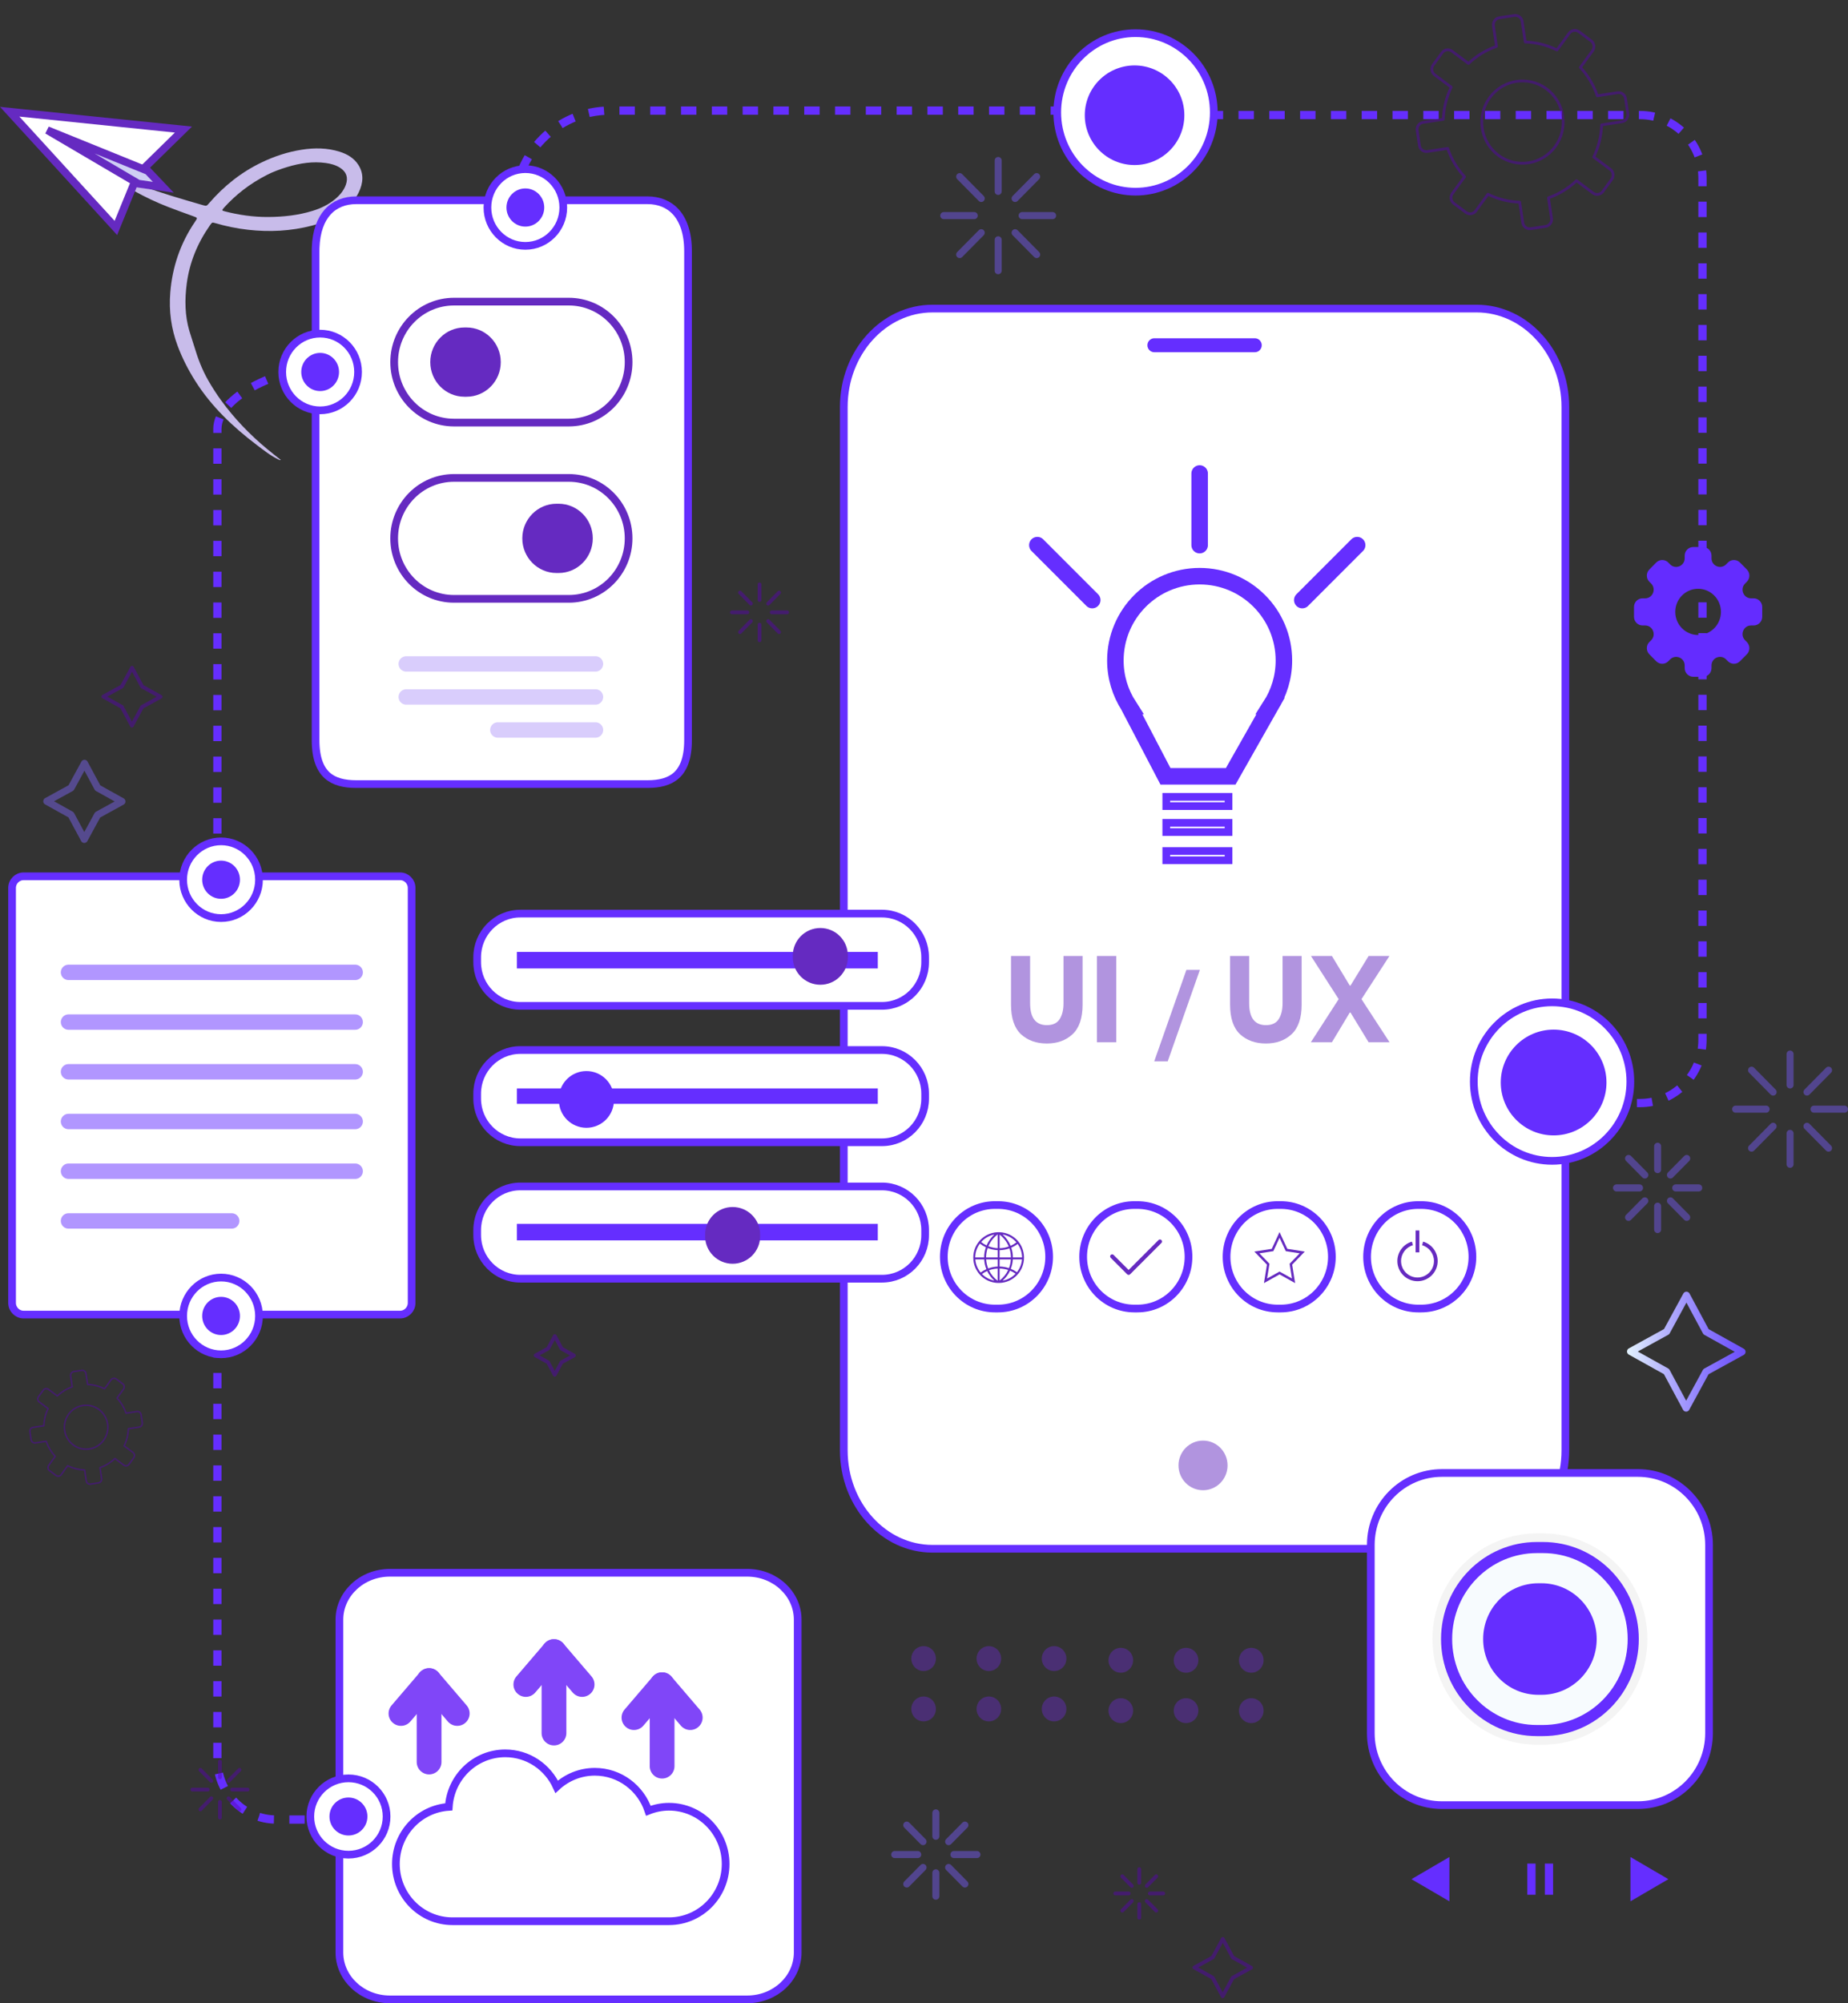 <svg width="240" height="260" viewBox="0 0 240 260" fill="none" xmlns="http://www.w3.org/2000/svg">
<rect x="0" y="0" width="240" height="260" fill="#333333" stroke="none"/>
<path opacity="0.45" d="M17.129 94.425C17.017 94.434 16.956 94.376 16.913 94.296L15.64 91.93L13.305 90.631C13.226 90.587 13.177 90.504 13.177 90.413C13.177 90.322 13.227 90.239 13.306 90.196L15.648 88.91L16.934 86.551C16.977 86.472 17.049 86.432 17.15 86.423C17.24 86.423 17.322 86.473 17.365 86.552L18.638 88.919L20.973 90.217C21.052 90.261 21.101 90.345 21.101 90.435C21.101 90.525 21.051 90.609 20.972 90.652L18.63 91.938L17.344 94.297C17.301 94.376 17.218 94.425 17.129 94.425ZM13.935 90.415L15.94 91.53C15.981 91.553 16.015 91.587 16.037 91.629L17.13 93.66L18.233 91.635C18.256 91.594 18.29 91.559 18.331 91.536L20.342 90.433L18.337 89.318C18.296 89.295 18.262 89.261 18.24 89.219L17.147 87.188L16.044 89.213C16.021 89.255 15.987 89.289 15.946 89.312L13.935 90.415Z" fill="#5800B5"/>
<g opacity="0.45">
<path d="M147.956 244.613C147.821 244.613 147.71 244.502 147.71 244.365V242.598C147.71 242.461 147.821 242.35 147.956 242.35C148.092 242.35 148.202 242.461 148.202 242.598V244.365C148.202 244.502 148.092 244.613 147.956 244.613Z" fill="#5800B5"/>
<path d="M147.956 249.15C147.821 249.15 147.71 249.039 147.71 248.902V247.135C147.71 246.998 147.821 246.887 147.956 246.887C148.092 246.887 148.202 246.998 148.202 247.135V248.902C148.202 249.039 148.092 249.15 147.956 249.15Z" fill="#5800B5"/>
<path d="M146.585 245.999H144.836C144.7 245.999 144.59 245.887 144.59 245.75C144.59 245.613 144.7 245.502 144.836 245.502H146.585C146.721 245.502 146.831 245.613 146.831 245.75C146.831 245.887 146.721 245.999 146.585 245.999Z" fill="#5800B5"/>
<path d="M151.077 245.999H149.328C149.193 245.999 149.083 245.887 149.083 245.75C149.083 245.613 149.193 245.502 149.328 245.502H151.077C151.213 245.502 151.323 245.613 151.323 245.75C151.323 245.887 151.213 245.999 151.077 245.999Z" fill="#5800B5"/>
<path d="M150.163 248.228C150.1 248.228 150.037 248.204 149.989 248.156L148.752 246.905C148.656 246.809 148.656 246.651 148.752 246.554C148.848 246.457 149.004 246.457 149.1 246.554L150.337 247.805C150.432 247.902 150.432 248.059 150.337 248.156C150.289 248.204 150.226 248.228 150.163 248.228Z" fill="#5800B5"/>
<path d="M146.987 245.02C146.924 245.02 146.861 244.996 146.813 244.947L145.576 243.697C145.48 243.601 145.48 243.443 145.576 243.346C145.672 243.249 145.827 243.249 145.923 243.346L147.16 244.596C147.256 244.693 147.256 244.851 147.16 244.947C147.113 244.996 147.05 245.02 146.987 245.02Z" fill="#5800B5"/>
<path d="M148.926 245.02C148.863 245.02 148.8 244.996 148.752 244.947C148.656 244.851 148.656 244.693 148.752 244.596L149.989 243.346C150.085 243.249 150.241 243.249 150.337 243.346C150.432 243.443 150.432 243.601 150.337 243.697L149.1 244.947C149.052 244.996 148.989 245.02 148.926 245.02Z" fill="#5800B5"/>
<path d="M145.75 248.228C145.687 248.228 145.624 248.204 145.576 248.156C145.48 248.059 145.48 247.902 145.576 247.805L146.813 246.554C146.909 246.457 147.064 246.457 147.16 246.554C147.256 246.651 147.256 246.809 147.16 246.905L145.923 248.156C145.875 248.204 145.812 248.228 145.75 248.228Z" fill="#5800B5"/>
</g>
<path d="M36.489 59.714C35.853 59.206 35.265 58.75 34.694 58.277C32.428 56.401 30.426 54.309 28.723 51.972C28.107 51.126 27.544 50.249 27.029 49.347C26.25 47.983 25.692 46.524 25.247 45.022C25.041 44.328 24.797 43.645 24.592 42.95C24.001 40.943 23.977 38.873 24.259 36.768C24.616 34.1 25.613 31.613 27.23 29.296C27.265 29.247 27.298 29.195 27.335 29.146C27.554 28.855 27.574 28.849 27.914 28.948C29.321 29.36 30.764 29.66 32.245 29.825C35.001 30.133 37.763 29.999 40.519 29.283C41.977 28.904 43.335 28.312 44.53 27.397C45.405 26.727 46.114 25.941 46.578 24.993C47.184 23.753 47.269 22.532 46.537 21.394C45.983 20.532 45.12 20.004 44.089 19.683C42.512 19.191 40.867 19.169 39.19 19.43C37.396 19.709 35.688 20.266 34.039 21.051C31.321 22.345 29.076 24.152 27.173 26.352C26.834 26.744 26.828 26.764 26.344 26.625C24.968 26.228 23.594 25.827 22.228 25.406C19.8 24.659 17.427 23.796 15.113 22.817C14.587 22.594 14.072 22.351 13.551 22.12C13.421 22.062 13.303 21.973 13.085 21.968C13.212 22.152 13.363 22.244 13.503 22.341C16.089 24.128 18.828 25.693 21.841 26.862C22.923 27.282 24.021 27.673 25.115 28.071C25.669 28.272 25.675 28.27 25.341 28.758C23.389 31.618 22.382 34.696 22.115 37.958C21.918 40.356 22.237 42.655 23.061 44.864C23.663 46.477 24.444 48.005 25.372 49.47C27.437 52.731 30.223 55.392 33.361 57.764C34.237 58.426 35.092 59.115 36.108 59.609C36.199 59.653 36.274 59.731 36.489 59.714ZM34.734 22.669C35.384 22.332 36.346 21.963 37.335 21.667C38.979 21.175 40.638 20.922 42.317 21.156C42.98 21.248 43.61 21.425 44.157 21.771C44.991 22.3 45.245 23.047 44.917 23.976C44.652 24.727 44.141 25.332 43.504 25.859C42.657 26.56 41.677 27.032 40.621 27.36C38.722 27.949 36.782 28.152 34.833 28.163C32.897 28.175 31.02 27.901 29.192 27.43C28.799 27.328 28.795 27.3 29.071 26.976C29.08 26.964 29.091 26.953 29.102 26.941C30.63 25.272 32.388 23.859 34.734 22.669Z" fill="#C8BCEA"/>
<path d="M15.049 29.587L17.856 22.718L17.895 22.622L17.969 22.551L23.823 16.817L1.256 14.499L15.049 29.587Z" fill="white" stroke="#652AC1"/>
<path d="M17.957 23.837L21.214 24.31L19.194 22.182L6.139 16.893L17.957 23.837Z" fill="#CECEF4" stroke="#652AC1"/>
<path d="M66.841 42.086V26.861C66.841 19.954 72.378 14.354 79.208 14.354H144.299" stroke="#652EFF" stroke-width="1.072" stroke-miterlimit="10" stroke-dasharray="2 2"/>
<path d="M140.845 14.932H212.993C217.472 14.932 221.102 18.604 221.102 23.134V134.962C221.102 139.493 217.471 143.164 212.993 143.164H198.188" stroke="#652EFF" stroke-width="1.072" stroke-miterlimit="10" stroke-dasharray="2 2"/>
<path d="M46.251 25.991H84.088C85.563 25.991 86.86 26.491 87.793 27.53C88.731 28.575 89.355 30.224 89.355 32.617V96.061C89.355 98.456 88.731 99.845 87.832 100.649C86.922 101.462 85.629 101.767 84.088 101.767H46.251C44.71 101.767 43.416 101.462 42.506 100.649C41.607 99.845 40.984 98.455 40.984 96.061V32.617L40.991 32.177C41.063 30.02 41.666 28.51 42.545 27.53C43.478 26.491 44.776 25.991 46.251 25.991Z" fill="white" stroke="#652EFF"/>
<path d="M52.759 86.171H77.335" stroke="#D9CDFC" stroke-width="2" stroke-miterlimit="10" stroke-linecap="round"/>
<path d="M52.759 90.458H77.335" stroke="#D9CDFC" stroke-width="2" stroke-miterlimit="10" stroke-linecap="round"/>
<path d="M64.655 94.745H77.335" stroke="#D9CDFC" stroke-width="2" stroke-miterlimit="10" stroke-linecap="round"/>
<g opacity="0.45">
<path d="M119.95 216.885C120.833 216.885 121.548 216.161 121.548 215.268C121.548 214.374 120.833 213.65 119.95 213.65C119.066 213.65 118.351 214.374 118.351 215.268C118.351 216.161 119.066 216.885 119.95 216.885Z" fill="#652AC1"/>
<path d="M128.423 216.884C129.305 216.884 130.021 216.161 130.021 215.268C130.021 214.375 129.305 213.651 128.423 213.651C127.54 213.651 126.824 214.375 126.824 215.268C126.824 216.161 127.54 216.884 128.423 216.884Z" fill="#652AC1"/>
<path d="M136.896 216.885C137.779 216.885 138.495 216.161 138.495 215.268C138.495 214.374 137.779 213.65 136.896 213.65C136.013 213.65 135.297 214.374 135.297 215.268C135.297 216.161 136.013 216.885 136.896 216.885Z" fill="#652AC1"/>
<path d="M145.559 217.104C146.442 217.104 147.157 216.38 147.157 215.487C147.157 214.594 146.442 213.87 145.559 213.87C144.676 213.87 143.96 214.594 143.96 215.487C143.96 216.38 144.676 217.104 145.559 217.104Z" fill="#652AC1"/>
<path d="M154.032 217.104C154.915 217.104 155.631 216.38 155.631 215.487C155.631 214.594 154.915 213.87 154.032 213.87C153.149 213.87 152.433 214.594 152.433 215.487C152.433 216.38 153.149 217.104 154.032 217.104Z" fill="#652AC1"/>
<path d="M162.503 217.104C163.386 217.104 164.102 216.38 164.102 215.487C164.102 214.594 163.386 213.87 162.503 213.87C161.62 213.87 160.904 214.594 160.904 215.487C160.904 216.38 161.62 217.104 162.503 217.104Z" fill="#652AC1"/>
</g>
<g opacity="0.45">
<path d="M119.95 223.422C120.833 223.422 121.548 222.698 121.548 221.805C121.548 220.912 120.833 220.188 119.95 220.188C119.066 220.188 118.351 220.912 118.351 221.805C118.351 222.698 119.066 223.422 119.95 223.422Z" fill="#652AC1"/>
<path d="M128.423 223.421C129.305 223.421 130.021 222.697 130.021 221.805C130.021 220.912 129.305 220.188 128.423 220.188C127.54 220.188 126.824 220.912 126.824 221.805C126.824 222.697 127.54 223.421 128.423 223.421Z" fill="#652AC1"/>
<path d="M136.896 223.422C137.779 223.422 138.495 222.698 138.495 221.805C138.495 220.912 137.779 220.188 136.896 220.188C136.013 220.188 135.297 220.912 135.297 221.805C135.297 222.698 136.013 223.422 136.896 223.422Z" fill="#652AC1"/>
<path d="M145.559 223.64C146.442 223.64 147.157 222.917 147.157 222.024C147.157 221.131 146.442 220.407 145.559 220.407C144.676 220.407 143.96 221.131 143.96 222.024C143.96 222.917 144.676 223.64 145.559 223.64Z" fill="#652AC1"/>
<path d="M154.032 223.641C154.915 223.641 155.631 222.917 155.631 222.024C155.631 221.131 154.915 220.406 154.032 220.406C153.149 220.406 152.433 221.131 152.433 222.024C152.433 222.917 153.149 223.641 154.032 223.641Z" fill="#652AC1"/>
<path d="M162.503 223.641C163.386 223.641 164.102 222.917 164.102 222.024C164.102 221.131 163.386 220.406 162.503 220.406C161.62 220.406 160.904 221.131 160.904 222.024C160.904 222.917 161.62 223.641 162.503 223.641Z" fill="#652AC1"/>
</g>
<path d="M73.874 39.149C78.168 39.15 81.638 42.668 81.638 46.997C81.638 51.326 78.168 54.846 73.874 54.846H58.958C54.663 54.846 51.192 51.326 51.192 46.997C51.192 42.669 54.663 39.149 58.958 39.149H73.874Z" fill="white" stroke="#652AC1"/>
<path d="M60.59 51.492H60.323C57.868 51.492 55.879 49.479 55.879 46.997C55.879 44.515 57.868 42.503 60.323 42.503H60.59C63.044 42.503 65.034 44.515 65.034 46.997C65.034 49.48 63.044 51.492 60.59 51.492Z" fill="#652AC1"/>
<path d="M73.873 62.028C78.167 62.028 81.637 65.546 81.637 69.875C81.637 74.204 78.167 77.724 73.873 77.724H58.956C54.662 77.724 51.191 74.204 51.191 69.875C51.191 65.546 54.662 62.028 58.956 62.028H73.873Z" fill="white" stroke="#652AC1"/>
<path d="M72.541 74.369H72.274C69.82 74.369 67.831 72.357 67.831 69.876C67.831 67.393 69.82 65.381 72.274 65.381H72.541C74.996 65.381 76.985 67.393 76.985 69.876C76.985 72.358 74.996 74.369 72.541 74.369Z" fill="#652AC1"/>
<path d="M121.106 40.05H191.771C198.089 40.05 203.293 45.724 203.293 52.829V188.235C203.293 195.34 198.089 201.013 191.771 201.013H121.106C114.788 201.013 109.584 195.34 109.584 188.235V52.828C109.584 45.723 114.788 40.05 121.106 40.05Z" fill="white" stroke="#652EFF"/>
<path d="M188.577 145.719H125.063C119.095 145.719 114.257 147.629 114.257 149.985V193.488C114.257 195.844 119.096 197.754 125.063 197.754H188.577C194.546 197.754 199.384 195.844 199.384 193.488V149.985C199.384 147.629 194.546 145.719 188.577 145.719Z" fill="white"/>
<path d="M156.238 193.416C157.997 193.416 159.423 191.974 159.423 190.195C159.423 188.415 157.997 186.973 156.238 186.973C154.478 186.973 153.052 188.415 153.052 190.195C153.052 191.974 154.478 193.416 156.238 193.416Z" fill="#652AC1" fill-opacity="0.5"/>
<path d="M162.966 45.716H149.91C149.415 45.716 149.014 45.31 149.014 44.809C149.014 44.307 149.416 43.901 149.91 43.901H162.966C163.462 43.901 163.863 44.307 163.863 44.809C163.863 45.31 163.462 45.716 162.966 45.716Z" fill="#652EFF"/>
<path opacity="0.5" d="M135.957 135.436C134.592 135.436 133.472 135.036 132.597 134.236C131.733 133.425 131.301 132.14 131.301 130.38V124.076H133.781V130.204C133.781 132.103 134.506 133.052 135.957 133.052C136.736 133.052 137.29 132.791 137.621 132.268C137.952 131.745 138.117 131.057 138.117 130.204V124.076H140.597V130.38C140.597 132.14 140.16 133.425 139.285 134.236C138.421 135.036 137.312 135.436 135.957 135.436ZM142.46 124.076H144.972V135.276H142.46V124.076ZM154.077 125.88H155.829L151.653 137.748H149.901L154.077 125.88ZM164.406 135.436C163.041 135.436 161.921 135.036 161.046 134.236C160.182 133.425 159.75 132.14 159.75 130.38V124.076H162.23V130.204C162.23 132.103 162.956 133.052 164.406 133.052C165.185 133.052 165.74 132.791 166.07 132.268C166.401 131.745 166.566 131.057 166.566 130.204V124.076H169.046V130.38C169.046 132.14 168.609 133.425 167.734 134.236C166.87 135.036 165.761 135.436 164.406 135.436ZM173.855 129.676L170.255 124.076H172.975L175.295 127.916H175.391L177.743 124.076H180.447L176.815 129.676L180.463 135.276H177.743L175.391 131.42H175.295L172.975 135.276H170.239L173.855 129.676Z" fill="#652AC1"/>
<path d="M166.741 85.726C166.741 79.683 161.841 74.783 155.798 74.783C149.754 74.783 144.854 79.683 144.854 85.726C144.854 87.903 145.498 89.926 146.593 91.63H146.585L151.36 100.76H159.83L165.009 91.63H165.002C166.098 89.926 166.741 87.903 166.741 85.726Z" stroke="#652EFF" stroke-width="2.144" stroke-miterlimit="10"/>
<path d="M159.55 103.424V104.622H151.463V103.424H159.55Z" fill="white" stroke="#652EFF"/>
<path d="M159.55 106.795V107.993H151.463V106.795H159.55Z" fill="white" stroke="#652EFF"/>
<path d="M159.55 110.456V111.654H151.463V110.456H159.55Z" fill="white" stroke="#652EFF"/>
<path d="M141.849 77.883L134.72 70.753" stroke="#652EFF" stroke-width="2.144" stroke-miterlimit="10" stroke-linecap="round" stroke-linejoin="round"/>
<path d="M169.126 77.883L176.256 70.753" stroke="#652EFF" stroke-width="2.144" stroke-miterlimit="10" stroke-linecap="round" stroke-linejoin="round"/>
<path d="M155.798 61.455V70.753" stroke="#652EFF" stroke-width="2.144" stroke-miterlimit="10" stroke-linecap="round" stroke-linejoin="round"/>
<path d="M114.542 118.575C117.644 118.575 120.149 121.118 120.149 124.241V124.883C120.149 128.006 117.644 130.549 114.542 130.549H67.579C64.476 130.549 61.971 128.006 61.971 124.883V124.241C61.971 121.117 64.476 118.575 67.579 118.575H114.542Z" fill="white" stroke="#652EFF"/>
<path d="M67.128 124.623H113.999" stroke="#652EFF" stroke-width="2.144" stroke-miterlimit="10"/>
<path d="M110.111 124.02V124.236C110.111 126.21 108.511 127.81 106.537 127.81C104.563 127.81 102.962 126.21 102.962 124.236V124.02C102.962 122.046 104.563 120.446 106.537 120.446C108.511 120.446 110.111 122.046 110.111 124.02Z" fill="#652AC1"/>
<path d="M114.542 136.282C117.644 136.282 120.149 138.824 120.149 141.948V142.589C120.149 145.713 117.644 148.255 114.542 148.255H67.579C64.476 148.255 61.971 145.713 61.971 142.589V141.948C61.971 138.824 64.476 136.282 67.579 136.282H114.542Z" fill="white" stroke="#652EFF"/>
<path d="M67.128 142.268H113.999" stroke="#652EFF" stroke-width="2" stroke-miterlimit="10"/>
<path d="M76.159 140.013H76.16C77.581 140.013 78.733 141.165 78.733 142.587V142.802C78.733 144.223 77.581 145.376 76.16 145.376H76.159C74.737 145.376 73.585 144.223 73.585 142.802V142.587L73.598 142.323C73.73 141.025 74.826 140.013 76.159 140.013Z" fill="#652EFF" stroke="#652EFF" stroke-width="2"/>
<path d="M114.542 153.988C117.644 153.988 120.149 156.531 120.149 159.654V160.296C120.149 163.42 117.644 165.962 114.542 165.962H67.579C64.476 165.962 61.971 163.42 61.971 160.296V159.654C61.971 156.531 64.476 153.988 67.579 153.988H114.542Z" fill="white" stroke="#652EFF"/>
<path d="M67.128 159.915H113.999" stroke="#652EFF" stroke-width="2.144" stroke-miterlimit="10"/>
<path d="M98.721 160.232V160.448C98.721 162.421 97.121 164.022 95.147 164.022C93.173 164.022 91.573 162.421 91.573 160.448V160.232C91.573 158.258 93.173 156.658 95.147 156.658C97.121 156.658 98.721 158.258 98.721 160.232Z" fill="#652AC1"/>
<path d="M50.648 204.126H97.028C100.69 204.126 103.597 206.883 103.597 210.211V253.416C103.597 256.744 100.69 259.5 97.028 259.5H50.648C46.987 259.5 44.079 256.743 44.079 253.416V210.211C44.079 206.883 46.987 204.126 50.648 204.126Z" fill="white" stroke="#652EFF"/>
<path d="M65.618 227.565C68.59 227.565 71.139 229.347 72.298 231.904C73.603 230.699 75.338 229.958 77.249 229.958C80.49 229.959 83.228 232.081 84.207 235.014C85.037 234.684 85.938 234.496 86.885 234.496C90.95 234.496 94.237 237.826 94.237 241.924C94.237 246.023 90.951 249.354 86.885 249.354H58.766C54.701 249.354 51.415 246.023 51.415 241.924C51.415 237.99 54.444 234.764 58.283 234.512C58.529 230.638 61.713 227.565 65.618 227.565Z" fill="white" stroke="#652EFF"/>
<path d="M71.945 214.36V224.93" stroke="#8046F8" stroke-width="3.216" stroke-miterlimit="10" stroke-linecap="round" stroke-linejoin="round"/>
<path d="M75.599 218.628L71.945 214.36L68.29 218.628" stroke="#8046F8" stroke-width="3.216" stroke-miterlimit="10" stroke-linecap="round" stroke-linejoin="round"/>
<path d="M85.988 218.659V229.229" stroke="#8046F8" stroke-width="3.216" stroke-miterlimit="10" stroke-linecap="round" stroke-linejoin="round"/>
<path d="M89.642 222.927L85.987 218.659L82.332 222.927" stroke="#8046F8" stroke-width="3.216" stroke-miterlimit="10" stroke-linecap="round" stroke-linejoin="round"/>
<path d="M55.727 218.122V228.692" stroke="#8046F8" stroke-width="3.216" stroke-miterlimit="10" stroke-linecap="round" stroke-linejoin="round"/>
<path d="M59.383 222.39L55.728 218.122L52.073 222.39" stroke="#8046F8" stroke-width="3.216" stroke-miterlimit="10" stroke-linecap="round" stroke-linejoin="round"/>
<path d="M184.582 169.833H184.183C180.515 169.833 177.542 166.826 177.542 163.117V163.117C177.542 159.408 180.515 156.401 184.183 156.401H184.582C188.25 156.401 191.223 159.408 191.223 163.117V163.117C191.223 166.827 188.25 169.833 184.582 169.833Z" fill="#E8E8E8"/>
<path d="M184.582 169.833H184.183C180.515 169.833 177.542 166.826 177.542 163.117V163.117C177.542 159.408 180.515 156.401 184.183 156.401H184.582C188.25 156.401 191.223 159.408 191.223 163.117V163.117C191.223 166.827 188.25 169.833 184.582 169.833Z" fill="#F7FBFE"/>
<path d="M184.582 169.833H184.183C180.515 169.833 177.542 166.826 177.542 163.117V163.117C177.542 159.408 180.515 156.401 184.183 156.401H184.582C188.25 156.401 191.223 159.408 191.223 163.117V163.117C191.223 166.827 188.25 169.833 184.582 169.833Z" fill="white" stroke="#652EFF" stroke-miterlimit="10"/>
<path d="M184.093 166.287C182.649 166.287 181.474 165.113 181.474 163.668C181.474 162.509 182.251 161.474 183.363 161.152L183.497 161.615C182.59 161.878 181.955 162.722 181.955 163.668C181.955 164.846 182.914 165.806 184.093 165.806C185.271 165.806 186.23 164.846 186.23 163.668C186.23 162.722 185.595 161.878 184.688 161.615L184.822 161.152C185.934 161.474 186.711 162.509 186.711 163.668C186.712 165.113 185.538 166.287 184.093 166.287Z" fill="#652AC1"/>
<path d="M184.331 159.702H183.848V162.543H184.331V159.702Z" fill="#652AC1"/>
<path d="M129.614 169.833H129.214C125.547 169.833 122.574 166.826 122.574 163.117V163.117C122.574 159.408 125.547 156.401 129.214 156.401H129.614C133.281 156.401 136.254 159.408 136.254 163.117V163.117C136.254 166.827 133.281 169.833 129.614 169.833Z" fill="#E8E8E8"/>
<path d="M129.614 169.833H129.214C125.547 169.833 122.574 166.826 122.574 163.117V163.117C122.574 159.408 125.547 156.401 129.214 156.401H129.614C133.281 156.401 136.254 159.408 136.254 163.117V163.117C136.254 166.827 133.281 169.833 129.614 169.833Z" fill="#F7FBFE"/>
<path d="M129.614 169.833H129.214C125.547 169.833 122.574 166.826 122.574 163.117V163.117C122.574 159.408 125.547 156.401 129.214 156.401H129.614C133.281 156.401 136.254 159.408 136.254 163.117V163.117C136.254 166.827 133.281 169.833 129.614 169.833Z" fill="white" stroke="#652EFF" stroke-miterlimit="10"/>
<path d="M129.517 166.51L129.834 166.511C131.604 166.437 132.989 164.994 132.989 163.22C132.989 161.447 131.604 160.005 129.834 159.93L129.521 159.929L129.517 159.931C127.768 160.023 126.4 161.466 126.4 163.22C126.4 164.976 127.768 166.417 129.517 166.51ZM127.528 165.351C127.737 165.199 127.963 165.068 128.202 164.964C128.428 165.437 128.743 165.855 129.14 166.209C128.531 166.096 127.965 165.795 127.528 165.351ZM129.566 166.23C129.084 165.868 128.696 165.399 128.439 164.869C128.8 164.737 129.179 164.662 129.566 164.644V166.23ZM129.566 164.388C129.143 164.406 128.729 164.489 128.336 164.634C128.185 164.26 128.097 163.865 128.073 163.456L129.566 163.455V164.388ZM129.566 163.201L128.065 163.202C128.067 162.783 128.136 162.374 128.27 161.983C128.684 162.145 129.119 162.238 129.566 162.257V163.201ZM130.204 166.216C130.619 165.849 130.945 165.412 131.173 164.917C131.43 165.022 131.673 165.153 131.898 165.31C131.444 165.79 130.85 166.107 130.204 166.216ZM132.067 165.118C131.821 164.943 131.554 164.797 131.272 164.683C131.423 164.293 131.512 163.88 131.535 163.455L132.724 163.454C132.678 164.065 132.451 164.639 132.067 165.118ZM132.162 161.449C132.532 161.962 132.729 162.566 132.733 163.199L131.543 163.2C131.541 162.766 131.471 162.34 131.334 161.932C131.628 161.806 131.906 161.643 132.162 161.449ZM132.005 161.248C131.769 161.426 131.515 161.575 131.246 161.693C131.019 161.135 130.661 160.631 130.204 160.225C130.905 160.343 131.538 160.702 132.005 161.248ZM129.821 160.239C130.352 160.647 130.761 161.18 131.009 161.787C130.627 161.923 130.228 161.997 129.821 162.005V160.239ZM129.821 162.261C130.258 162.252 130.686 162.174 131.097 162.026C131.221 162.404 131.286 162.799 131.287 163.2L129.821 163.201V162.261ZM129.821 163.455L131.28 163.454C131.257 163.848 131.174 164.231 131.033 164.593C130.643 164.463 130.236 164.393 129.821 164.385V163.455ZM129.821 164.64C130.201 164.648 130.575 164.712 130.933 164.828C130.682 165.362 130.3 165.834 129.821 166.202V164.64ZM129.566 160.212V162.003C129.151 161.984 128.746 161.897 128.361 161.746C128.617 161.141 129.031 160.614 129.566 160.212ZM129.14 160.232C128.702 160.625 128.354 161.109 128.127 161.643C127.877 161.524 127.64 161.377 127.421 161.205C127.874 160.696 128.477 160.355 129.14 160.232ZM127.26 161.403C127.5 161.592 127.76 161.754 128.035 161.882C127.887 162.304 127.813 162.748 127.81 163.203L126.654 163.203C126.658 162.547 126.867 161.927 127.26 161.403ZM126.664 163.457L127.818 163.456C127.843 163.898 127.937 164.326 128.101 164.729C127.837 164.846 127.587 164.99 127.357 165.16C126.951 164.673 126.712 164.086 126.664 163.457Z" fill="#652AC1"/>
<path d="M166.332 169.833H165.933C162.265 169.833 159.292 166.826 159.292 163.117V163.117C159.292 159.408 162.265 156.401 165.933 156.401H166.332C169.999 156.401 172.973 159.408 172.973 163.117V163.117C172.973 166.827 170 169.833 166.332 169.833Z" fill="#E8E8E8"/>
<path d="M166.332 169.833H165.933C162.265 169.833 159.292 166.826 159.292 163.117V163.117C159.292 159.408 162.265 156.401 165.933 156.401H166.332C169.999 156.401 172.973 159.408 172.973 163.117V163.117C172.973 166.827 170 169.833 166.332 169.833Z" fill="#F7FBFE"/>
<path d="M166.332 169.833H165.933C162.265 169.833 159.292 166.826 159.292 163.117V163.117C159.292 159.408 162.265 156.401 165.933 156.401H166.332C169.999 156.401 172.973 159.408 172.973 163.117V163.117C172.973 166.827 170 169.833 166.332 169.833Z" fill="white" stroke="#652EFF" stroke-miterlimit="10"/>
<path d="M168.197 166.533L166.174 165.402L164.151 166.533L164.537 164.137L162.9 162.44L165.162 162.09L166.174 159.91L167.186 162.09L169.449 162.44L167.812 164.137L168.197 166.533ZM163.559 162.668L164.866 164.024L164.558 165.937L166.174 165.034L167.79 165.937L167.482 164.024L168.79 162.668L166.982 162.389L166.175 160.648L165.367 162.389L163.559 162.668Z" fill="#652AC1"/>
<path d="M147.712 169.833H147.312C143.645 169.833 140.672 166.826 140.672 163.117V163.117C140.672 159.408 143.645 156.401 147.312 156.401H147.712C151.379 156.401 154.353 159.408 154.353 163.117V163.117C154.353 166.827 151.379 169.833 147.712 169.833Z" fill="#E8E8E8"/>
<path d="M147.712 169.833H147.312C143.645 169.833 140.672 166.826 140.672 163.117V163.117C140.672 159.408 143.645 156.401 147.312 156.401H147.712C151.379 156.401 154.353 159.408 154.353 163.117V163.117C154.353 166.827 151.379 169.833 147.712 169.833Z" fill="#F7FBFE"/>
<path d="M147.712 169.833H147.312C143.645 169.833 140.672 166.826 140.672 163.117V163.117C140.672 159.408 143.645 156.401 147.312 156.401H147.712C151.379 156.401 154.353 159.408 154.353 163.117V163.117C154.353 166.827 151.379 169.833 147.712 169.833Z" fill="white" stroke="#652EFF" stroke-miterlimit="10"/>
<path d="M146.576 165.469C146.505 165.469 146.438 165.441 146.388 165.392L144.25 163.254C144.146 163.15 144.146 162.982 144.25 162.879C144.355 162.775 144.522 162.775 144.625 162.879L146.575 164.828L150.457 160.948C150.56 160.843 150.728 160.843 150.832 160.948C150.936 161.051 150.936 161.219 150.832 161.323L146.764 165.392C146.714 165.441 146.646 165.469 146.576 165.469Z" fill="#652AC1"/>
<path d="M43.577 236.159H35.904C31.667 236.159 28.231 232.685 28.231 228.4V55.686C28.231 51.4 36.344 47.925 40.581 47.925" stroke="#652EFF" stroke-width="1.072" stroke-miterlimit="10" stroke-dasharray="2 2"/>
<path d="M3.063 113.735H51.963C52.783 113.735 53.459 114.41 53.459 115.254V169.099C53.459 169.943 52.783 170.618 51.963 170.618H3.063C2.247 170.618 1.568 169.939 1.567 169.1V115.254C1.567 114.409 2.243 113.735 3.063 113.735Z" fill="white" stroke="#652EFF"/>
<path opacity="0.5" d="M8.898 126.203H46.128" stroke="#652EFF" stroke-width="2" stroke-miterlimit="10" stroke-linecap="round"/>
<path opacity="0.5" d="M8.898 132.656H46.128" stroke="#652EFF" stroke-width="2" stroke-miterlimit="10" stroke-linecap="round"/>
<path opacity="0.5" d="M8.898 139.108H46.128" stroke="#652EFF" stroke-width="2" stroke-miterlimit="10" stroke-linecap="round"/>
<path opacity="0.5" d="M8.898 145.56H46.128" stroke="#652EFF" stroke-width="2" stroke-miterlimit="10" stroke-linecap="round"/>
<path opacity="0.5" d="M8.898 152.012H46.128" stroke="#652EFF" stroke-width="2" stroke-miterlimit="10" stroke-linecap="round"/>
<path opacity="0.5" d="M8.898 158.464H30.09" stroke="#652EFF" stroke-width="2" stroke-miterlimit="10" stroke-linecap="round"/>
<path d="M187.26 191.176H212.721C217.814 191.176 221.954 195.354 221.954 200.52V224.942C221.954 230.108 217.814 234.286 212.721 234.286H187.26C182.166 234.286 178.027 230.108 178.027 224.942V200.52C178.027 195.354 182.166 191.176 187.26 191.176Z" fill="white" stroke="#652EFF"/>
<path d="M199.598 200.576H200.381C207.002 200.576 212.388 206.007 212.388 212.731C212.388 219.455 207.002 224.886 200.381 224.886H199.598C192.978 224.886 187.591 219.455 187.591 212.731C187.591 206.008 192.978 200.576 199.598 200.576Z" fill="#F7FBFE" stroke="#652EFF" stroke-width="2"/>
<path d="M200.381 225.886H199.598C192.415 225.886 186.591 219.996 186.591 212.731C186.591 205.466 192.415 199.576 199.598 199.576H200.381C207.565 199.576 213.389 205.466 213.389 212.731C213.389 219.996 207.565 225.886 200.381 225.886Z" stroke="#F4F4F4" stroke-width="1.115" stroke-miterlimit="10"/>
<path d="M199.773 205.992H200.204C203.876 205.992 206.862 209.004 206.862 212.731C206.863 216.458 203.876 219.469 200.204 219.469H199.773C196.102 219.469 193.116 216.458 193.116 212.731C193.116 209.121 195.918 206.181 199.432 206.001L199.773 205.992Z" fill="#652EFF" stroke="#652EFF"/>
<path d="M211.746 241.02L216.671 243.896L211.746 246.772V241.02Z" fill="#652EFF"/>
<path d="M188.233 246.772L183.307 243.896L188.233 241.02V246.772Z" fill="#652EFF"/>
<path d="M198.889 241.873V245.919" stroke="#652EFF" stroke-width="1.072" stroke-miterlimit="10"/>
<path d="M201.165 241.873V245.919" stroke="#652EFF" stroke-width="1.072" stroke-miterlimit="10"/>
<path d="M201.569 130.094C207.178 130.094 211.734 134.694 211.734 140.38C211.734 146.067 207.178 150.667 201.569 150.667C195.961 150.667 191.404 146.067 191.404 140.38C191.404 134.694 195.961 130.094 201.569 130.094Z" fill="white" stroke="#652EFF"/>
<path d="M201.769 147.363C205.56 147.363 208.634 144.289 208.634 140.498C208.634 136.707 205.56 133.634 201.769 133.634C197.978 133.634 194.905 136.707 194.905 140.498C194.905 144.289 197.978 147.363 201.769 147.363Z" fill="#652EFF"/>
<path d="M147.47 4.304C153.078 4.304 157.635 8.904 157.635 14.59C157.635 20.276 153.078 24.877 147.47 24.877C141.861 24.877 137.305 20.276 137.305 14.59C137.305 8.904 141.861 4.304 147.47 4.304Z" fill="white" stroke="#652EFF"/>
<path d="M147.347 21.421C150.918 21.421 153.812 18.527 153.812 14.957C153.812 11.386 150.918 8.492 147.347 8.492C143.777 8.492 140.882 11.386 140.882 14.957C140.882 18.527 143.777 21.421 147.347 21.421Z" fill="#652EFF"/>
<path opacity="0.45" d="M10.944 109.41C10.777 109.41 10.623 109.317 10.544 109.169L8.889 106.09L5.853 104.4C5.708 104.319 5.618 104.164 5.618 103.996C5.618 103.827 5.71 103.673 5.855 103.592L8.901 101.919L10.572 98.849C10.652 98.701 10.805 98.61 10.971 98.61H10.972C11.138 98.61 11.291 98.703 11.37 98.85L13.025 101.931L16.061 103.621C16.207 103.702 16.297 103.857 16.297 104.025C16.297 104.194 16.205 104.348 16.059 104.428L13.013 106.103L11.342 109.173C11.262 109.319 11.109 109.41 10.944 109.41ZM7.02 103.998L9.445 105.348C9.52 105.39 9.583 105.454 9.625 105.531L10.946 107.989L12.28 105.537C12.322 105.461 12.385 105.397 12.462 105.355L14.893 104.019L12.469 102.669C12.393 102.627 12.331 102.563 12.289 102.486L10.967 100.027L9.633 102.479C9.591 102.555 9.528 102.619 9.452 102.661L7.02 103.998Z" fill="#8066FD"/>
<path d="M218.98 183.218C218.811 183.218 218.659 183.125 218.58 182.976L216.095 178.352L211.535 175.814C211.389 175.732 211.299 175.578 211.299 175.41C211.299 175.241 211.391 175.087 211.538 175.007L216.11 172.494L218.62 167.882C218.701 167.736 218.853 167.644 219.019 167.644C219.186 167.644 219.34 167.737 219.418 167.885L221.902 172.509L226.462 175.048C226.608 175.13 226.699 175.284 226.698 175.452C226.697 175.621 226.606 175.776 226.46 175.855L221.887 178.367L219.378 182.979C219.298 183.126 219.145 183.218 218.98 183.218ZM212.702 175.414L216.65 177.611C216.726 177.654 216.788 177.717 216.83 177.795L218.981 181.799L221.154 177.806C221.197 177.729 221.259 177.666 221.336 177.624L225.295 175.449L221.347 173.251C221.27 173.208 221.208 173.144 221.167 173.067L219.016 169.063L216.843 173.056C216.8 173.133 216.737 173.196 216.661 173.238L212.702 175.414Z" fill="url(#paint0_linear_821_1796)"/>
<g opacity="0.45">
<path d="M215.277 152.264C215.026 152.264 214.822 152.058 214.822 151.804V148.774C214.822 148.52 215.026 148.314 215.277 148.314C215.528 148.314 215.732 148.52 215.732 148.774V151.804C215.732 152.058 215.528 152.264 215.277 152.264Z" fill="#775BFC"/>
<path d="M215.277 160.043C215.026 160.043 214.822 159.836 214.822 159.582V156.553C214.822 156.299 215.026 156.093 215.277 156.093C215.528 156.093 215.732 156.299 215.732 156.553V159.582C215.732 159.836 215.528 160.043 215.277 160.043Z" fill="#775BFC"/>
<path d="M220.62 154.639H217.625C217.374 154.639 217.17 154.433 217.17 154.179C217.17 153.925 217.374 153.718 217.625 153.718H220.62C220.871 153.718 221.075 153.925 221.075 154.179C221.075 154.433 220.871 154.639 220.62 154.639Z" fill="#775BFC"/>
<path d="M212.928 154.639H209.934C209.683 154.639 209.479 154.433 209.479 154.179C209.479 153.925 209.683 153.718 209.934 153.718H212.928C213.179 153.718 213.383 153.925 213.383 154.179C213.383 154.433 213.179 154.639 212.928 154.639Z" fill="#775BFC"/>
<path d="M211.499 158.46C211.383 158.46 211.266 158.415 211.177 158.326C211 158.146 211 157.855 211.177 157.675L213.294 155.533C213.471 155.354 213.76 155.354 213.937 155.533C214.115 155.713 214.115 156.005 213.937 156.184L211.82 158.326C211.732 158.415 211.616 158.46 211.499 158.46Z" fill="#775BFC"/>
<path d="M216.938 152.959C216.821 152.959 216.705 152.914 216.616 152.824C216.438 152.645 216.438 152.353 216.616 152.174L218.733 150.032C218.911 149.852 219.199 149.852 219.377 150.032C219.554 150.211 219.554 150.503 219.377 150.683L217.259 152.824C217.171 152.915 217.054 152.959 216.938 152.959Z" fill="#775BFC"/>
<path d="M213.617 152.959C213.501 152.959 213.384 152.914 213.295 152.824L211.178 150.683C211.001 150.503 211.001 150.211 211.178 150.032C211.355 149.852 211.644 149.852 211.821 150.032L213.938 152.174C214.116 152.353 214.116 152.645 213.938 152.824C213.849 152.915 213.734 152.959 213.617 152.959Z" fill="#775BFC"/>
<path d="M219.055 158.46C218.939 158.46 218.822 158.415 218.733 158.326L216.616 156.184C216.438 156.005 216.438 155.713 216.616 155.533C216.793 155.354 217.081 155.354 217.259 155.533L219.377 157.675C219.554 157.855 219.554 158.146 219.377 158.326C219.288 158.415 219.172 158.46 219.055 158.46Z" fill="#775BFC"/>
</g>
<g opacity="0.45">
<path d="M121.537 238.786C121.286 238.786 121.082 238.58 121.082 238.326V235.297C121.082 235.043 121.286 234.836 121.537 234.836C121.789 234.836 121.993 235.043 121.993 235.297V238.326C121.993 238.58 121.79 238.786 121.537 238.786Z" fill="#775BFC"/>
<path d="M121.537 246.565C121.286 246.565 121.082 246.358 121.082 246.104V243.075C121.082 242.821 121.286 242.615 121.537 242.615C121.789 242.615 121.993 242.821 121.993 243.075V246.104C121.993 246.359 121.79 246.565 121.537 246.565Z" fill="#775BFC"/>
<path d="M126.879 241.161H123.884C123.633 241.161 123.429 240.955 123.429 240.701C123.429 240.447 123.633 240.24 123.884 240.24H126.879C127.131 240.24 127.334 240.447 127.334 240.701C127.334 240.955 127.131 241.161 126.879 241.161Z" fill="#775BFC"/>
<path d="M119.188 241.161H116.193C115.942 241.161 115.738 240.955 115.738 240.701C115.738 240.447 115.942 240.24 116.193 240.24H119.188C119.44 240.24 119.643 240.447 119.643 240.701C119.643 240.955 119.441 241.161 119.188 241.161Z" fill="#775BFC"/>
<path d="M117.759 244.982C117.643 244.982 117.526 244.936 117.437 244.847C117.26 244.668 117.26 244.376 117.437 244.196L119.555 242.055C119.733 241.875 120.021 241.875 120.199 242.055C120.376 242.234 120.376 242.526 120.199 242.705L118.081 244.847C117.992 244.937 117.876 244.982 117.759 244.982Z" fill="#775BFC"/>
<path d="M123.197 239.482C123.081 239.482 122.964 239.437 122.875 239.347C122.698 239.168 122.698 238.876 122.875 238.697L124.993 236.555C125.171 236.375 125.459 236.375 125.637 236.555C125.814 236.734 125.814 237.026 125.637 237.206L123.519 239.347C123.43 239.437 123.314 239.482 123.197 239.482Z" fill="#775BFC"/>
<path d="M119.877 239.482C119.761 239.482 119.644 239.437 119.555 239.347L117.437 237.206C117.26 237.026 117.26 236.734 117.437 236.555C117.615 236.375 117.903 236.375 118.081 236.555L120.199 238.697C120.376 238.876 120.376 239.168 120.199 239.347C120.11 239.437 119.994 239.482 119.877 239.482Z" fill="#775BFC"/>
<path d="M125.315 244.982C125.199 244.982 125.082 244.936 124.993 244.847L122.875 242.705C122.698 242.526 122.698 242.234 122.875 242.055C123.053 241.875 123.341 241.875 123.519 242.055L125.637 244.196C125.814 244.376 125.814 244.668 125.637 244.847C125.548 244.937 125.432 244.982 125.315 244.982Z" fill="#775BFC"/>
</g>
<g opacity="0.45">
<path d="M232.475 141.276C232.224 141.276 232.02 141.07 232.02 140.816V136.809C232.02 136.555 232.224 136.348 232.475 136.348C232.727 136.348 232.931 136.555 232.931 136.809V140.816C232.931 141.07 232.727 141.276 232.475 141.276Z" fill="#775BFC"/>
<path d="M232.475 151.57C232.224 151.57 232.02 151.364 232.02 151.11V147.101C232.02 146.847 232.224 146.641 232.475 146.641C232.727 146.641 232.931 146.847 232.931 147.101V151.11C232.931 151.364 232.727 151.57 232.475 151.57Z" fill="#775BFC"/>
<path d="M239.545 144.419H235.582C235.331 144.419 235.127 144.213 235.127 143.959C235.127 143.705 235.331 143.499 235.582 143.499H239.545C239.796 143.499 240 143.705 240 143.959C240 144.213 239.796 144.419 239.545 144.419Z" fill="#775BFC"/>
<path d="M229.368 144.419H225.405C225.154 144.419 224.95 144.213 224.95 143.959C224.95 143.705 225.154 143.499 225.405 143.499H229.368C229.619 143.499 229.823 143.705 229.823 143.959C229.823 144.213 229.619 144.419 229.368 144.419Z" fill="#775BFC"/>
<path d="M227.476 149.475C227.359 149.475 227.243 149.43 227.154 149.341C226.976 149.161 226.976 148.869 227.154 148.69L229.956 145.856C230.133 145.676 230.422 145.676 230.599 145.856C230.777 146.035 230.777 146.327 230.599 146.507L227.797 149.341C227.709 149.43 227.592 149.475 227.476 149.475Z" fill="#775BFC"/>
<path d="M234.672 142.197C234.556 142.197 234.439 142.152 234.35 142.063C234.172 141.883 234.172 141.591 234.35 141.412L237.152 138.578C237.33 138.398 237.618 138.398 237.796 138.578C237.973 138.757 237.973 139.049 237.796 139.228L234.993 142.063C234.905 142.152 234.789 142.197 234.672 142.197Z" fill="#775BFC"/>
<path d="M230.278 142.197C230.161 142.197 230.045 142.152 229.956 142.063L227.154 139.228C226.976 139.049 226.976 138.757 227.154 138.578C227.331 138.398 227.62 138.398 227.797 138.578L230.599 141.412C230.777 141.591 230.777 141.883 230.599 142.063C230.511 142.152 230.394 142.197 230.278 142.197Z" fill="#775BFC"/>
<path d="M237.474 149.475C237.358 149.475 237.241 149.43 237.152 149.341L234.35 146.507C234.172 146.327 234.172 146.035 234.35 145.856C234.527 145.676 234.816 145.676 234.993 145.856L237.796 148.69C237.973 148.869 237.973 149.161 237.796 149.341C237.707 149.43 237.591 149.475 237.474 149.475Z" fill="#775BFC"/>
</g>
<g opacity="0.45">
<path d="M129.635 25.3C129.384 25.3 129.18 25.094 129.18 24.84V20.832C129.18 20.578 129.384 20.372 129.635 20.372C129.886 20.372 130.09 20.578 130.09 20.832V24.84C130.09 25.094 129.886 25.3 129.635 25.3Z" fill="#775BFC"/>
<path d="M129.635 35.593C129.384 35.593 129.18 35.387 129.18 35.133V31.125C129.18 30.872 129.384 30.665 129.635 30.665C129.886 30.665 130.09 30.872 130.09 31.125V35.133C130.09 35.387 129.886 35.593 129.635 35.593Z" fill="#775BFC"/>
<path d="M126.527 28.444H122.564C122.313 28.444 122.109 28.237 122.109 27.983C122.109 27.729 122.313 27.523 122.564 27.523H126.527C126.778 27.523 126.982 27.729 126.982 27.983C126.982 28.237 126.778 28.444 126.527 28.444Z" fill="#775BFC"/>
<path d="M136.704 28.444H132.741C132.49 28.444 132.286 28.237 132.286 27.983C132.286 27.729 132.49 27.523 132.741 27.523H136.704C136.955 27.523 137.159 27.729 137.159 27.983C137.159 28.237 136.955 28.444 136.704 28.444Z" fill="#775BFC"/>
<path d="M134.634 33.499C134.517 33.499 134.401 33.454 134.312 33.365L131.51 30.531C131.332 30.351 131.332 30.059 131.51 29.88C131.687 29.701 131.976 29.701 132.153 29.88L134.955 32.714C135.133 32.894 135.133 33.185 134.955 33.365C134.867 33.454 134.75 33.499 134.634 33.499Z" fill="#775BFC"/>
<path d="M127.437 26.22C127.32 26.22 127.204 26.175 127.114 26.086L124.312 23.252C124.135 23.072 124.135 22.781 124.312 22.601C124.49 22.422 124.778 22.422 124.956 22.601L127.758 25.435C127.935 25.615 127.935 25.907 127.758 26.086C127.669 26.175 127.553 26.22 127.437 26.22Z" fill="#775BFC"/>
<path d="M131.832 26.22C131.715 26.22 131.599 26.175 131.51 26.086C131.332 25.907 131.332 25.615 131.51 25.435L134.312 22.601C134.489 22.422 134.778 22.422 134.955 22.601C135.133 22.781 135.133 23.072 134.955 23.252L132.153 26.086C132.065 26.175 131.948 26.22 131.832 26.22Z" fill="#775BFC"/>
<path d="M124.633 33.499C124.517 33.499 124.401 33.454 124.311 33.365C124.134 33.185 124.134 32.894 124.311 32.714L127.114 29.88C127.291 29.701 127.579 29.701 127.757 29.88C127.934 30.059 127.934 30.351 127.757 30.531L124.955 33.365C124.866 33.454 124.75 33.499 124.633 33.499Z" fill="#775BFC"/>
</g>
<path d="M227.749 77.656H227.414C226.426 77.656 225.932 76.448 226.63 75.742L226.867 75.502C227.3 75.064 227.3 74.354 226.867 73.916L225.972 73.011C225.539 72.573 224.838 72.573 224.404 73.011L224.167 73.251C223.468 73.957 222.274 73.457 222.274 72.458V72.118C222.274 71.499 221.778 70.997 221.166 70.997H219.901C219.288 70.997 218.791 71.499 218.791 72.118V72.458C218.791 73.457 217.597 73.957 216.899 73.251L216.662 73.011C216.229 72.573 215.527 72.573 215.093 73.011L214.199 73.916C213.766 74.354 213.766 75.064 214.199 75.502L214.437 75.742C215.135 76.448 214.64 77.656 213.653 77.656H213.316C212.705 77.656 212.208 78.158 212.208 78.778V80.056C212.208 80.676 212.705 81.178 213.316 81.178H213.653C214.64 81.178 215.135 82.386 214.437 83.092L214.199 83.332C213.766 83.77 213.766 84.48 214.199 84.918L215.093 85.823C215.527 86.261 216.229 86.261 216.662 85.823L216.899 85.584C217.597 84.877 218.791 85.377 218.791 86.376V86.716C218.791 87.335 219.288 87.838 219.901 87.838H221.166C221.778 87.838 222.274 87.335 222.274 86.716V86.376C222.274 85.377 223.468 84.877 224.167 85.584L224.404 85.823C224.838 86.261 225.539 86.261 225.972 85.823L226.867 84.918C227.3 84.48 227.3 83.77 226.867 83.332L226.63 83.092C225.932 82.386 226.427 81.178 227.414 81.178H227.749C228.362 81.178 228.859 80.676 228.859 80.056V78.778C228.858 78.158 228.362 77.656 227.749 77.656ZM220.533 82.416C218.895 82.416 217.568 81.074 217.568 79.417C217.568 77.76 218.895 76.418 220.533 76.418C222.171 76.418 223.499 77.76 223.499 79.417C223.499 81.074 222.171 82.416 220.533 82.416Z" fill="#642CFF"/>
<g opacity="0.45">
<path d="M28.564 230.922C28.429 230.922 28.32 230.811 28.32 230.675V228.639C28.32 228.504 28.429 228.393 28.564 228.393C28.698 228.393 28.807 228.504 28.807 228.639V230.675C28.807 230.811 28.698 230.922 28.564 230.922Z" fill="#5800B5"/>
<path d="M28.564 236.15C28.429 236.15 28.32 236.04 28.32 235.904V233.868C28.32 233.732 28.429 233.622 28.564 233.622C28.698 233.622 28.807 233.732 28.807 233.868V235.904C28.807 236.04 28.698 236.15 28.564 236.15Z" fill="#5800B5"/>
<path d="M26.985 232.517H24.972C24.838 232.517 24.729 232.407 24.729 232.271C24.729 232.135 24.838 232.025 24.972 232.025H26.985C27.12 232.025 27.229 232.135 27.229 232.271C27.229 232.407 27.12 232.517 26.985 232.517Z" fill="#5800B5"/>
<path d="M32.156 232.517H30.142C30.008 232.517 29.899 232.407 29.899 232.271C29.899 232.135 30.008 232.025 30.142 232.025H32.156C32.29 232.025 32.399 232.135 32.399 232.271C32.399 232.407 32.29 232.517 32.156 232.517Z" fill="#5800B5"/>
<path d="M31.103 235.087C31.04 235.087 30.978 235.063 30.93 235.015L29.507 233.574C29.412 233.478 29.412 233.322 29.507 233.226C29.602 233.13 29.756 233.13 29.851 233.226L31.274 234.667C31.369 234.763 31.369 234.919 31.274 235.015C31.227 235.063 31.165 235.087 31.103 235.087Z" fill="#5800B5"/>
<path d="M27.447 231.389C27.385 231.389 27.323 231.365 27.275 231.318L25.852 229.877C25.756 229.781 25.756 229.625 25.852 229.529C25.946 229.433 26.101 229.433 26.196 229.529L27.619 230.969C27.714 231.065 27.714 231.221 27.619 231.318C27.572 231.365 27.51 231.389 27.447 231.389Z" fill="#5800B5"/>
<path d="M29.679 231.389C29.617 231.389 29.554 231.365 29.507 231.318C29.412 231.221 29.412 231.065 29.507 230.969L30.93 229.529C31.025 229.433 31.18 229.433 31.274 229.529C31.369 229.625 31.369 229.781 31.274 229.877L29.851 231.318C29.804 231.365 29.741 231.389 29.679 231.389Z" fill="#5800B5"/>
<path d="M26.024 235.087C25.962 235.087 25.899 235.063 25.852 235.015C25.756 234.919 25.756 234.763 25.852 234.667L27.275 233.226C27.37 233.13 27.524 233.13 27.619 233.226C27.714 233.322 27.714 233.478 27.619 233.574L26.196 235.015C26.148 235.063 26.086 235.087 26.024 235.087Z" fill="#5800B5"/>
</g>
<path opacity="0.45" d="M183.873 16.619C183.9 16.448 183.967 16.286 184.072 16.144C184.244 15.907 184.497 15.753 184.785 15.709L187.273 15.33C187.338 13.95 187.664 12.618 188.244 11.368L186.219 9.856C185.736 9.496 185.633 8.807 185.99 8.318L187.15 6.728C187.322 6.492 187.576 6.337 187.863 6.293C188.15 6.249 188.437 6.321 188.671 6.496L190.696 8.007C191.706 7.078 192.868 6.37 194.152 5.899L193.777 3.383C193.733 3.092 193.804 2.802 193.977 2.566C194.149 2.329 194.402 2.175 194.69 2.131L196.622 1.836C197.215 1.746 197.77 2.16 197.859 2.76L198.235 5.276C199.599 5.342 200.915 5.672 202.152 6.258L203.646 4.21C204.002 3.723 204.685 3.618 205.167 3.978L206.74 5.152C207.222 5.512 207.325 6.202 206.969 6.689L205.475 8.738C206.394 9.76 207.094 10.934 207.559 12.234L210.047 11.854C210.334 11.81 210.621 11.882 210.855 12.056C211.089 12.231 211.241 12.487 211.285 12.777L211.576 14.732C211.62 15.021 211.549 15.312 211.376 15.549C211.204 15.785 210.951 15.939 210.663 15.983L208.175 16.363C208.109 17.743 207.783 19.074 207.204 20.325L209.229 21.836C209.712 22.197 209.814 22.887 209.458 23.374L208.298 24.965C208.126 25.201 207.872 25.356 207.585 25.399C207.298 25.443 207.011 25.372 206.777 25.197L204.752 23.686C203.742 24.615 202.58 25.323 201.296 25.793L201.671 28.31C201.715 28.6 201.644 28.891 201.471 29.127C201.299 29.363 201.046 29.518 200.758 29.562L198.826 29.857C198.233 29.947 197.678 29.533 197.589 28.933L197.213 26.417C195.849 26.351 194.533 26.021 193.296 25.434L191.802 27.482C191.446 27.97 190.763 28.075 190.281 27.715L188.708 26.541C188.226 26.181 188.123 25.492 188.479 25.003L189.973 22.955C189.055 21.933 188.354 20.759 187.889 19.459L185.401 19.839C184.808 19.929 184.253 19.515 184.164 18.916L183.872 16.962C183.854 16.846 183.855 16.73 183.873 16.619ZM187.619 15.514C187.606 15.589 187.547 15.65 187.47 15.662L184.838 16.064C184.644 16.093 184.473 16.197 184.357 16.357C184.241 16.516 184.193 16.712 184.221 16.908L184.513 18.862C184.573 19.266 184.948 19.546 185.348 19.485L187.98 19.083C188.064 19.07 188.146 19.12 188.174 19.201C188.638 20.556 189.364 21.773 190.331 22.82C190.389 22.883 190.395 22.98 190.344 23.049L188.763 25.216C188.524 25.545 188.593 26.01 188.918 26.253L190.49 27.426C190.816 27.669 191.276 27.599 191.516 27.27L193.097 25.103C193.147 25.033 193.24 25.01 193.317 25.048C194.592 25.674 195.956 26.017 197.372 26.065C197.457 26.068 197.528 26.132 197.541 26.217L197.938 28.88C197.999 29.284 198.373 29.564 198.773 29.502L200.705 29.207C200.899 29.178 201.07 29.074 201.186 28.914C201.302 28.755 201.35 28.559 201.321 28.363L200.924 25.701C200.91 25.616 200.96 25.533 201.041 25.505C202.379 25.036 203.583 24.302 204.619 23.323C204.681 23.264 204.776 23.259 204.845 23.31L206.987 24.909C207.145 25.027 207.339 25.075 207.532 25.045C207.726 25.015 207.896 24.912 208.013 24.752L209.173 23.162C209.412 22.833 209.343 22.367 209.018 22.125L206.875 20.526C206.807 20.474 206.783 20.381 206.821 20.303C207.44 19.014 207.779 17.634 207.827 16.202C207.828 16.116 207.893 16.044 207.978 16.031L210.61 15.629C210.804 15.6 210.975 15.496 211.091 15.336C211.207 15.177 211.255 14.981 211.226 14.785L210.935 12.831C210.905 12.635 210.802 12.462 210.645 12.345C210.487 12.227 210.294 12.179 210.1 12.209L207.468 12.61C207.383 12.623 207.302 12.573 207.274 12.492C206.81 11.138 206.084 9.92 205.117 8.873C205.058 8.811 205.052 8.715 205.103 8.645L206.684 6.478C206.923 6.149 206.855 5.683 206.53 5.44L204.957 4.267C204.632 4.024 204.172 4.094 203.931 4.423L202.35 6.59C202.3 6.66 202.207 6.683 202.131 6.645C200.856 6.019 199.492 5.676 198.075 5.628C197.99 5.625 197.919 5.561 197.907 5.476L197.509 2.813C197.449 2.409 197.074 2.129 196.675 2.191L194.743 2.486C194.549 2.515 194.378 2.619 194.262 2.779C194.145 2.938 194.097 3.134 194.126 3.33L194.524 5.992C194.537 6.077 194.488 6.16 194.407 6.188C193.068 6.657 191.864 7.391 190.829 8.37C190.767 8.429 190.672 8.434 190.603 8.383L188.46 6.784C188.303 6.666 188.109 6.618 187.916 6.648C187.722 6.677 187.551 6.781 187.435 6.941L186.275 8.531C186.035 8.86 186.104 9.326 186.429 9.569L188.572 11.168C188.641 11.219 188.664 11.312 188.626 11.39C188.007 12.678 187.669 14.059 187.621 15.491C187.621 15.498 187.62 15.506 187.619 15.514ZM192.335 14.951C192.469 14.113 192.797 13.295 193.329 12.567C195.117 10.116 198.543 9.593 200.967 11.401C203.39 13.21 203.907 16.675 202.119 19.126C200.331 21.577 196.905 22.1 194.481 20.292C192.778 19.021 192.016 16.931 192.335 14.951ZM193.613 12.779C191.941 15.071 192.425 18.312 194.691 20.003C196.958 21.694 200.162 21.205 201.835 18.913C203.506 16.621 203.023 13.38 200.757 11.689C198.49 9.998 195.286 10.487 193.613 12.779Z" fill="#5800B5"/>
<path opacity="0.45" d="M3.793 185.651C3.807 185.56 3.843 185.474 3.899 185.398C3.991 185.272 4.126 185.189 4.279 185.166L5.607 184.963C5.642 184.227 5.816 183.517 6.125 182.849L5.045 182.043C4.787 181.851 4.732 181.483 4.922 181.222L5.541 180.373C5.633 180.247 5.768 180.165 5.922 180.141C6.075 180.118 6.228 180.156 6.353 180.249L7.434 181.056C7.973 180.56 8.593 180.182 9.278 179.931L9.078 178.588C9.054 178.433 9.092 178.278 9.184 178.152C9.276 178.026 9.411 177.944 9.565 177.92L10.596 177.763C10.912 177.715 11.209 177.936 11.256 178.256L11.457 179.598C12.185 179.634 12.887 179.81 13.547 180.123L14.344 179.03C14.534 178.769 14.899 178.714 15.156 178.906L15.995 179.532C16.253 179.724 16.307 180.093 16.117 180.353L15.32 181.446C15.81 181.991 16.184 182.618 16.432 183.311L17.76 183.109C17.913 183.085 18.067 183.124 18.191 183.217C18.316 183.31 18.397 183.446 18.421 183.601L18.576 184.644C18.599 184.799 18.562 184.954 18.469 185.08C18.377 185.206 18.242 185.289 18.089 185.312L16.761 185.515C16.726 186.251 16.552 186.962 16.243 187.629L17.323 188.436C17.581 188.628 17.636 188.996 17.446 189.256L16.827 190.105C16.735 190.231 16.6 190.314 16.446 190.337C16.293 190.36 16.14 190.322 16.015 190.229L14.935 189.422C14.395 189.918 13.775 190.296 13.09 190.547L13.29 191.89C13.314 192.045 13.276 192.2 13.184 192.326C13.092 192.452 12.957 192.535 12.803 192.558L11.772 192.715C11.456 192.764 11.159 192.543 11.112 192.223L10.912 190.88C10.184 190.845 9.481 190.669 8.821 190.356L8.024 191.449C7.834 191.709 7.47 191.765 7.212 191.573L6.373 190.946C6.116 190.754 6.06 190.386 6.251 190.126L7.048 189.032C6.558 188.487 6.184 187.86 5.936 187.167L4.608 187.37C4.292 187.418 3.995 187.197 3.948 186.877L3.792 185.834C3.783 185.772 3.783 185.711 3.793 185.651ZM5.791 185.062C5.785 185.102 5.753 185.134 5.712 185.141L4.307 185.355C4.204 185.371 4.113 185.426 4.051 185.511C3.989 185.597 3.963 185.701 3.979 185.806L4.134 186.848C4.166 187.064 4.366 187.213 4.58 187.181L5.984 186.966C6.029 186.959 6.073 186.986 6.088 187.03C6.335 187.752 6.723 188.402 7.239 188.961C7.27 188.994 7.273 189.046 7.246 189.082L6.402 190.239C6.274 190.415 6.311 190.663 6.485 190.793L7.324 191.419C7.497 191.548 7.743 191.511 7.871 191.335L8.715 190.179C8.742 190.142 8.791 190.129 8.832 190.15C9.513 190.484 10.241 190.666 10.996 190.692C11.042 190.694 11.08 190.728 11.086 190.773L11.298 192.194C11.331 192.41 11.531 192.559 11.744 192.526L12.775 192.369C12.878 192.353 12.969 192.298 13.031 192.213C13.093 192.128 13.119 192.023 13.104 191.919L12.892 190.498C12.884 190.452 12.911 190.408 12.954 190.393C13.668 190.143 14.311 189.751 14.863 189.229C14.896 189.198 14.947 189.195 14.984 189.222L16.127 190.075C16.211 190.138 16.315 190.164 16.418 190.148C16.521 190.132 16.612 190.077 16.674 189.992L17.294 189.143C17.421 188.967 17.384 188.719 17.211 188.589L16.067 187.736C16.031 187.709 16.018 187.659 16.039 187.618C16.369 186.93 16.549 186.193 16.575 185.429C16.576 185.383 16.61 185.345 16.656 185.338L18.06 185.123C18.164 185.108 18.255 185.052 18.317 184.967C18.379 184.882 18.404 184.777 18.389 184.673L18.234 183.63C18.218 183.526 18.163 183.433 18.079 183.371C17.995 183.308 17.892 183.282 17.788 183.298L16.384 183.512C16.339 183.519 16.295 183.493 16.28 183.449C16.033 182.726 15.645 182.077 15.129 181.518C15.098 181.485 15.094 181.433 15.122 181.396L15.966 180.24C16.093 180.064 16.057 179.816 15.883 179.686L15.044 179.06C14.87 178.93 14.625 178.968 14.496 179.143L13.653 180.3C13.626 180.337 13.576 180.349 13.536 180.329C12.855 179.995 12.127 179.812 11.372 179.786C11.326 179.785 11.288 179.751 11.281 179.705L11.069 178.284C11.037 178.069 10.837 177.919 10.624 177.952L9.593 178.109C9.49 178.125 9.398 178.181 9.336 178.266C9.274 178.351 9.249 178.456 9.264 178.56L9.476 179.981C9.483 180.026 9.457 180.07 9.414 180.085C8.7 180.335 8.057 180.727 7.505 181.249C7.472 181.281 7.421 181.284 7.384 181.256L6.241 180.403C6.157 180.34 6.053 180.315 5.95 180.33C5.847 180.346 5.755 180.402 5.693 180.487L5.074 181.336C4.946 181.511 4.983 181.759 5.157 181.889L6.3 182.742C6.337 182.77 6.349 182.819 6.329 182.861C5.999 183.549 5.818 184.285 5.793 185.05C5.793 185.053 5.792 185.057 5.791 185.062ZM8.308 184.761C8.38 184.314 8.555 183.878 8.838 183.489C9.793 182.181 11.621 181.902 12.914 182.867C14.208 183.832 14.484 185.681 13.529 186.989C12.575 188.297 10.747 188.576 9.453 187.611C8.545 186.933 8.138 185.818 8.308 184.761ZM8.99 183.602C8.098 184.826 8.356 186.555 9.566 187.457C10.775 188.36 12.485 188.099 13.378 186.876C14.269 185.653 14.012 183.923 12.802 183.02C11.593 182.118 9.883 182.379 8.99 183.602Z" fill="#5800B5"/>
<path opacity="0.45" d="M72.043 178.678H72.042C71.953 178.678 71.871 178.628 71.829 178.549L70.99 176.988L69.45 176.131C69.372 176.087 69.324 176.005 69.324 175.915C69.324 175.824 69.373 175.742 69.451 175.699L70.995 174.85L71.843 173.294C71.885 173.215 71.967 173.166 72.056 173.166H72.056C72.145 173.166 72.227 173.216 72.269 173.295L73.108 174.856L74.648 175.713C74.726 175.757 74.774 175.839 74.774 175.929C74.774 176.019 74.725 176.102 74.647 176.145L73.103 176.994L72.256 178.55C72.213 178.629 72.131 178.678 72.043 178.678ZM70.075 175.916L71.287 176.591C71.327 176.614 71.361 176.648 71.383 176.689L72.043 177.918L72.711 176.693C72.733 176.652 72.767 176.618 72.808 176.595L74.023 175.927L72.812 175.253C72.771 175.23 72.738 175.196 72.715 175.155L72.055 173.925L71.387 175.151C71.365 175.192 71.331 175.226 71.291 175.248L70.075 175.916Z" fill="#5800B5"/>
<path opacity="0.45" d="M158.786 259.34C158.696 259.34 158.614 259.29 158.573 259.211L157.312 256.865L154.999 255.578C154.921 255.534 154.873 255.452 154.873 255.362C154.873 255.271 154.922 255.189 155 255.146L157.32 253.871L158.593 251.532C158.636 251.453 158.718 251.404 158.806 251.404H158.807C158.896 251.404 158.978 251.454 159.02 251.533L160.28 253.879L162.594 255.167C162.672 255.21 162.72 255.293 162.72 255.383C162.719 255.473 162.671 255.556 162.592 255.599L160.272 256.874L158.999 259.213C158.957 259.291 158.875 259.34 158.786 259.34ZM155.624 255.363L157.609 256.468C157.65 256.491 157.683 256.525 157.705 256.566L158.788 258.58L159.88 256.572C159.903 256.531 159.937 256.497 159.978 256.475L161.969 255.38L159.984 254.274C159.943 254.251 159.91 254.218 159.887 254.176L158.805 252.162L157.712 254.17C157.689 254.211 157.656 254.245 157.615 254.268L155.624 255.363Z" fill="#5800B5"/>
<g opacity="0.45">
<path d="M98.641 78.127C98.507 78.127 98.397 78.017 98.397 77.881V75.845C98.397 75.709 98.507 75.599 98.641 75.599C98.775 75.599 98.885 75.709 98.885 75.845V77.881C98.885 78.017 98.775 78.127 98.641 78.127Z" fill="#5800B5"/>
<path d="M98.641 83.356C98.507 83.356 98.397 83.245 98.397 83.109V81.073C98.397 80.938 98.507 80.827 98.641 80.827C98.775 80.827 98.885 80.938 98.885 81.073V83.109C98.885 83.246 98.775 83.356 98.641 83.356Z" fill="#5800B5"/>
<path d="M97.063 79.722H95.049C94.915 79.722 94.806 79.612 94.806 79.476C94.806 79.341 94.915 79.231 95.049 79.231H97.063C97.197 79.231 97.306 79.341 97.306 79.476C97.306 79.612 97.197 79.722 97.063 79.722Z" fill="#5800B5"/>
<path d="M102.232 79.722H100.219C100.085 79.722 99.976 79.612 99.976 79.476C99.976 79.341 100.085 79.231 100.219 79.231H102.232C102.367 79.231 102.476 79.341 102.476 79.476C102.476 79.612 102.367 79.722 102.232 79.722Z" fill="#5800B5"/>
<path d="M101.18 82.292C101.118 82.292 101.056 82.268 101.008 82.22L99.584 80.78C99.49 80.684 99.49 80.528 99.584 80.432C99.679 80.336 99.834 80.336 99.928 80.432L101.352 81.872C101.447 81.968 101.447 82.124 101.352 82.22C101.304 82.268 101.242 82.292 101.18 82.292Z" fill="#5800B5"/>
<path d="M97.525 78.595C97.463 78.595 97.4 78.571 97.353 78.523L95.929 77.083C95.834 76.987 95.834 76.83 95.929 76.734C96.024 76.638 96.178 76.638 96.273 76.734L97.697 78.175C97.792 78.271 97.792 78.427 97.697 78.523C97.65 78.571 97.587 78.595 97.525 78.595Z" fill="#5800B5"/>
<path d="M99.757 78.595C99.694 78.595 99.632 78.571 99.584 78.523C99.49 78.427 99.49 78.271 99.584 78.175L101.008 76.734C101.103 76.638 101.257 76.638 101.352 76.734C101.447 76.83 101.447 76.987 101.352 77.083L99.928 78.523C99.881 78.571 99.819 78.595 99.757 78.595Z" fill="#5800B5"/>
<path d="M96.101 82.292C96.039 82.292 95.977 82.268 95.929 82.22C95.834 82.124 95.834 81.968 95.929 81.872L97.353 80.432C97.448 80.336 97.602 80.336 97.697 80.432C97.792 80.528 97.792 80.684 97.697 80.78L96.273 82.22C96.226 82.268 96.164 82.292 96.101 82.292Z" fill="#5800B5"/>
</g>
<path d="M28.712 165.814C31.427 165.815 33.638 168.039 33.638 170.794C33.638 173.549 31.427 175.773 28.712 175.773C25.996 175.773 23.786 173.549 23.786 170.794C23.786 168.039 25.996 165.814 28.712 165.814Z" fill="white" stroke="#652EFF"/>
<path d="M28.711 168.817C29.785 168.817 30.664 169.697 30.664 170.794C30.664 171.891 29.785 172.772 28.711 172.772C27.637 172.772 26.758 171.891 26.758 170.794C26.758 169.697 27.637 168.817 28.711 168.817Z" fill="#652EFF" stroke="#652EFF"/>
<path d="M28.712 109.198C31.427 109.198 33.638 111.423 33.638 114.178C33.638 116.933 31.427 119.157 28.712 119.157C25.996 119.157 23.786 116.933 23.786 114.178C23.786 111.423 25.996 109.198 28.712 109.198Z" fill="white" stroke="#652EFF"/>
<path d="M28.711 116.656C30.066 116.656 31.164 115.546 31.164 114.178C31.164 112.809 30.066 111.7 28.711 111.7C27.356 111.7 26.258 112.809 26.258 114.178C26.258 115.546 27.356 116.656 28.711 116.656Z" fill="#652EFF"/>
<path d="M41.577 43.3C44.293 43.301 46.503 45.525 46.503 48.28C46.503 51.035 44.293 53.259 41.577 53.26C38.861 53.26 36.651 51.035 36.651 48.28C36.651 45.525 38.862 43.3 41.577 43.3Z" fill="white" stroke="#652EFF"/>
<path d="M41.577 50.758C42.932 50.758 44.031 49.649 44.031 48.28C44.031 46.912 42.932 45.803 41.577 45.803C40.222 45.803 39.124 46.912 39.124 48.28C39.124 49.649 40.222 50.758 41.577 50.758Z" fill="#652EFF"/>
<path d="M68.227 21.953C70.943 21.953 73.153 24.178 73.153 26.933C73.153 29.688 70.943 31.912 68.227 31.912C65.511 31.912 63.301 29.688 63.301 26.933C63.301 24.178 65.511 21.953 68.227 21.953Z" fill="white" stroke="#652EFF"/>
<path d="M68.228 29.411C69.582 29.411 70.681 28.302 70.681 26.933C70.681 25.565 69.582 24.456 68.228 24.456C66.873 24.456 65.774 25.565 65.774 26.933C65.774 28.302 66.873 29.411 68.228 29.411Z" fill="#652EFF"/>
<path d="M45.253 230.811C47.989 230.811 50.206 233.028 50.206 235.763C50.206 238.498 47.989 240.716 45.253 240.716C42.518 240.716 40.301 238.498 40.301 235.763C40.301 233.028 42.519 230.811 45.253 230.811Z" fill="white" stroke="#652EFF"/>
<path d="M45.253 233.798C46.339 233.799 47.218 234.679 47.218 235.764C47.218 236.849 46.339 237.729 45.253 237.729C44.168 237.729 43.288 236.849 43.288 235.764C43.288 234.679 44.168 233.798 45.253 233.798Z" fill="#652EFF" stroke="#652EFF"/>
<defs>
<linearGradient id="paint0_linear_821_1796" x1="211.299" y1="175.431" x2="226.698" y2="175.431" gradientUnits="userSpaceOnUse">
<stop stop-color="#E3F3FE"/>
<stop offset="0.012" stop-color="#E1F1FE"/>
<stop offset="0.362" stop-color="#B0ACFD"/>
<stop offset="0.655" stop-color="#8C7AFD"/>
<stop offset="0.877" stop-color="#755BFC"/>
<stop offset="1" stop-color="#6D4FFC"/>
</linearGradient>
</defs>
</svg>
